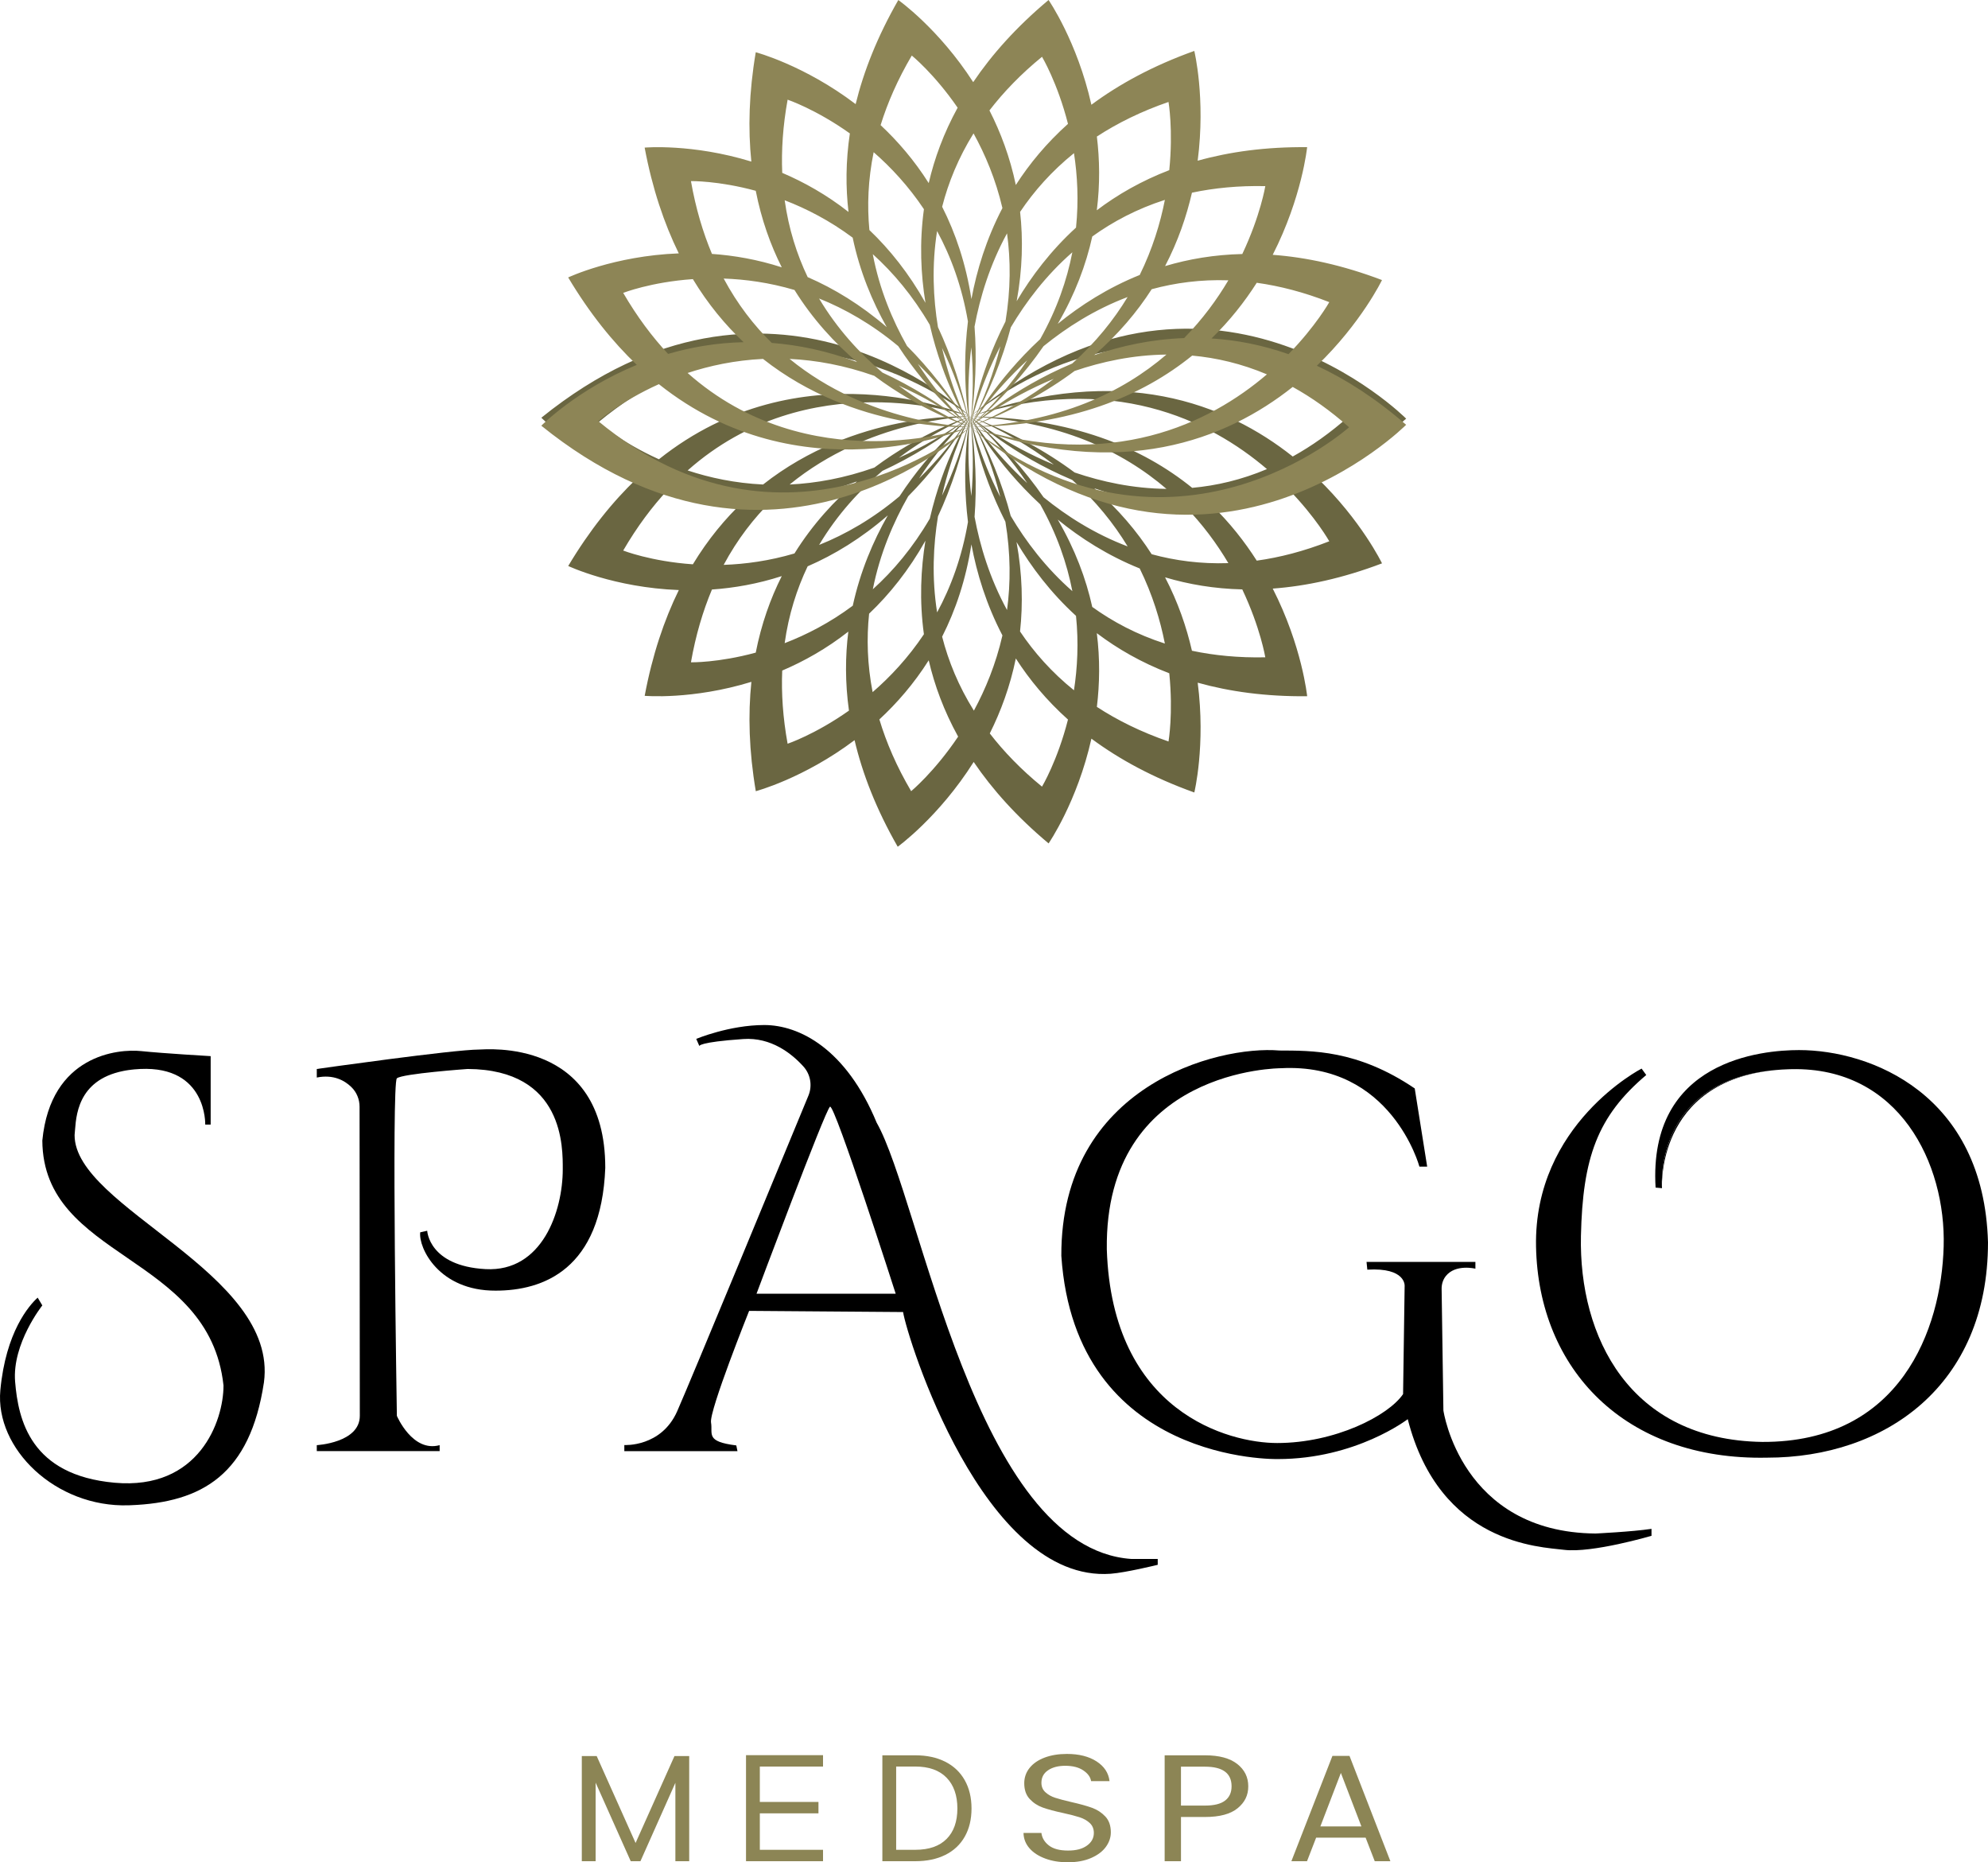 <?xml version="1.0" encoding="UTF-8"?>
<svg id="Layer_2" data-name="Layer 2" xmlns="http://www.w3.org/2000/svg" viewBox="0 0 1914.03 1792.55">
  <defs>
    <style>
      .cls-1 {
        fill: #8d8556;
      }

      .cls-1, .cls-2, .cls-3, .cls-4 {
        stroke-width: 0px;
      }

      .cls-3 {
        fill: #6a6641;
      }

      .cls-4 {
        fill: #8c8555;
      }
    </style>
  </defs>
  <g id="Layer_2-2" data-name="Layer 2">
    <g>
      <g>
        <path class="cls-3" d="m1267.89,459.82c28.07-13.07,56.86-31.53,85.96-56.83,0,0-191.81-193.47-419.74-2.04,196.44-151.92,364.79-.34,364.79-.34-18.05,16.07-36.21,28.81-54.27,38.82-63.79-50.68-165.07-90.82-310.52-38.48,136.56-43.02,230.57,3.49,285.7,50.58-24.54,10.36-48.71,15.96-71.97,18.06-47.94-38.8-116.33-67.9-213.73-68.64,86.06,4.13,146.59,33.3,188.96,69.63-32.25-.34-62.24-6.85-88.42-15.78-27.21-20.29-60.29-38.66-100.54-53.84,31.69,13.44,58.24,29.17,80.51,46.28-46.73-19.33-77.44-43.98-80.51-46.28,3.29,2.86,40.39,36.72,98.23,61,22.67,20.3,40.06,42.07,53.35,64.01-31.79-12.03-58.87-29.37-80.98-47.35-17.84-25.89-40.94-51.96-70.61-77.66,22.62,21.25,40.66,42.74,54.92,64.1-34.14-31.37-52.94-61.05-54.92-64.1,2.02,3.69,24.11,44.31,67.41,84.5,16.11,28.67,25.79,56.85,30.96,83.57-25.56-22.37-44.89-48.02-59.35-72.44-7.87-30.02-20.44-61.92-39.01-95.62,13.53,27.08,22.9,52.9,28.95,77.4-20.78-40.45-28.16-73.89-28.95-77.4.61,4.12,7.42,49.14,33.88,101.22,5.13,30.74,5.07,59.15,1.58,85-16.63-30.47-26.07-61.71-31.26-89.71,2.23-29.07,1.17-61.13-4.2-96.51,3.07,27.71,3.22,53.15,1.09,76.51-5.28-42.01-1.54-73.09-1.09-76.51-.83,3.98-8.9,46.07-2.15,101.46-5.75,33.66-16.39,62.49-29.71,87.04-5.27-33.28-3.68-64.93.85-92.49,12.82-27.46,23.46-59.23,31.02-96.02-7.11,28.72-16.36,53.91-27.11,76.08,9.86-43.37,25.44-72.91,27.11-76.08-2.22,3.55-25.94,41.85-38.91,98.25-16.31,27.92-35.13,50.22-54.85,68,6.8-34.37,19.82-64.59,34.06-89.52,20.61-20.84,40.7-46.11,59.71-76.73-15.82,23.34-32.36,43-49.25,59.59,23.33-35.81,46.66-57.26,49.25-59.59-3.25,2.52-37.19,29.62-68.09,76.76-25.73,21.62-51.95,36.63-77.4,46.81,17.54-29.48,39.47-53.01,60.97-71.29,27.15-12.51,55.39-29.59,84.52-52.29-23.64,16.94-46.64,29.94-68.84,39.78,35.04-26.29,65.52-38.45,68.84-39.78-4,1.26-46.44,14.85-92.35,49.15-28.86,10.18-56.17,15.07-81.52,16.28,75.88-62.05,167.68-65.25,173.87-65.43-6.59-.31-111.11-4.16-199.47,65.42-27.12-1.3-51.53-6.58-72.6-13.54,116.35-103.2,264.37-54.48,272.08-51.88-7.77-3.28-163.66-67.34-299.73,41.12-37.03-16.65-58.35-35.62-58.35-35.62,178.89-147.91,350.54-11.58,358.08-5.49-7.54-7.07-192.44-176.93-412.92,1.11,0,0,34.02,34.73,91.91,58.56-23.17,22.08-45.48,49.73-66.05,84.16,0,0,43.93,20.82,106.49,23.17-14.11,28.74-25.48,62.39-32.87,101.81,0,0,45.62,4.08,102.73-13.45-3.27,31.42-2.34,66.38,4.25,105.25,0,0,45.98-12.17,95.09-49.12,7.59,32.24,20.85,66.5,41.55,102.58,0,0,39.54-28.44,73.14-81.6,17.93,26.43,41.52,52.8,72.12,78.4,0,0,27.59-39.9,41.23-100.84,26.87,19.92,59.47,37.65,99.07,51.82,0,0,11.06-45.33,3.26-105.68,30.71,8.6,65.65,13.42,105.39,13.04,0,0-4.83-48.09-33.14-103.62,32.28-2.37,67.32-9.91,105.21-24.29,0,0-19.81-41.15-62.68-82.46l-.03.02Zm-214.29,10.23c25.84,8.87,54.96,15.27,86.43,16.38,17.83,18.14,31.78,37.32,42.61,55.62-26.6.9-51.23-2.41-73.81-8.57-14.07-21.91-32.15-43.4-55.23-63.43h0Zm-35.21,30.08c21.92,17.86,48.18,34.69,78.91,47.05,12.34,25.09,19.82,49.84,24.22,72.28-26.8-8.6-49.94-20.86-69.9-35.23-6-27.12-16.53-55.4-33.23-84.1h0Zm-39.69,21.6c14.28,24.15,32.97,48.88,57.27,71.07,2.66,26.01,1.34,50.22-1.97,71.64-21.45-17.29-38.45-36.56-51.91-56.6,2.89-26.42,2.25-55.16-3.38-86.1h-.01Zm-43.44,2.26c5.16,27.8,14.33,57.89,29.87,87.63-6.34,27.7-16.39,51.95-27.48,72.42-14.8-23.68-24.56-47.68-30.57-71.2,12.89-25.41,22.9-54.84,28.18-88.85Zm-44.25-3.58c-4.46,27.27-5.92,57.81-1.48,90.09-15.18,22.72-32.45,41.08-49.38,55.72-5.17-26.62-5.86-51.91-3.38-75.52,19.69-18.72,38.21-41.82,54.25-70.28h-.01Zm-36.25-24.31c-14.08,24.73-26.52,53.87-33.72,86.93-22.14,16.51-44.71,28.04-65.57,36.06,3.85-27.62,11.74-52.18,22.13-73.97,25.61-11.09,51.65-26.92,77.15-49.02h.01Zm-89.85,36.64c-24.21,7.15-47.32,10.27-68.17,10.99,13.22-24.66,29.09-45.08,46.3-61.96,25.74-1.95,53.19-7.65,82.02-18.36-21.36,18.2-42.55,41.03-60.15,69.33Zm-164.9-2.8c13.35-22.95,27.91-42.35,43.22-58.75,21.88,6.39,46.23,10.73,72.7,11.3-17.66,16.63-34.27,36.64-48.85,60.7-40.51-2.82-67.07-13.25-67.07-13.25Zm65.22,107.58c4.59-26.15,11.54-49.38,20.23-70.07,21.25-1.47,43.9-5.38,67.21-12.91-10.92,21.68-19.65,46.16-25.05,73.66-36.33,9.87-62.39,9.32-62.39,9.32h0Zm93.07,78.38c-4.58-25.23-6.1-48.67-5.19-70.44,21.01-8.95,42.71-21.08,63.65-37.5-2.98,23.66-3.16,49.05.61,76.05-32.57,22.99-59.08,31.88-59.08,31.88h.01Zm118.96,45.67c-13.99-23.73-23.91-46.81-30.61-69.08,16.87-15.61,33.28-34.4,47.5-56.9,5.56,23.97,14.63,48.65,28.33,73.47-22.95,34.11-45.23,52.5-45.23,52.5h0Zm125.97-4.38c-20.2-16.5-36.76-33.69-50.28-51.21,10.6-21.19,19.58-45.31,25.07-72.17,13.11,20.41,29.59,40.31,50.22,58.82-10.12,39.75-25.01,64.56-25.01,64.56Zm121.79-43.47c-26.42-9.11-49.22-20.43-68.96-33.29,2.66-21.94,3.12-45.81-.05-70.96,19.92,15.07,43.01,28.34,69.76,38.61,3.92,38.89-.74,65.65-.74,65.65h-.01Zm22.57-87.35c-5.22-22.74-13.41-46.73-25.87-70.65,22.66,6.76,47.42,11.01,74.33,11.62,17.5,36.95,22.16,65.36,22.16,65.36-25.72.54-49.2-1.78-70.63-6.32h.01Zm18.82-140.3c23.72-1.46,48.54-6.15,74.13-15.12,26.44,27.12,39.27,50.07,39.27,50.07-24.47,9.61-47.75,15.58-69.83,18.64-11.61-18.21-25.92-36.52-43.57-53.6h0Z"/>
        <path class="cls-1" d="m1267.89,352.03c42.88-41.31,62.68-82.46,62.68-82.46-37.89-14.38-72.93-21.91-105.21-24.29,28.3-55.53,33.14-103.62,33.14-103.62-39.74-.38-74.68,4.44-105.39,13.04,7.81-60.35-3.26-105.68-3.26-105.68-39.6,14.17-72.2,31.9-99.07,51.82-13.64-60.94-41.23-100.84-41.23-100.84-30.86,25.82-54.58,52.42-72.56,79.07C903.7,27.42,864.89.02,864.89.02c-20.23,35.26-33.38,68.72-41.08,100.2-49.51-37.59-96.17-49.94-96.17-49.94-6.59,38.87-7.52,73.84-4.25,105.25-57.1-17.53-102.73-13.45-102.73-13.45,7.39,39.43,18.76,73.08,32.87,101.81-62.56,2.35-106.49,23.17-106.49,23.17,20.57,34.44,42.88,62.08,66.05,84.16-57.89,23.84-91.91,58.56-91.91,58.56,220.47,178.04,405.37,8.18,412.92,1.11-7.54,6.08-179.19,142.42-358.08-5.49,0,0,21.32-18.97,58.35-35.62,136.06,108.45,291.96,44.4,299.73,41.12-7.71,2.6-155.72,51.32-272.08-51.88,21.07-6.96,45.49-12.24,72.6-13.54,88.36,69.58,192.88,65.73,199.47,65.42-6.19-.17-97.99-3.38-173.87-65.43,25.35,1.21,52.66,6.1,81.52,16.28,45.92,34.3,88.36,47.88,92.35,49.15-3.32-1.33-33.8-13.49-68.84-39.78,22.21,9.83,45.21,22.84,68.84,39.78-29.12-22.7-57.37-39.77-84.52-52.29-21.5-18.27-43.43-41.81-60.97-71.29,25.07,10.03,50.88,24.75,76.24,45.86,31.14,47.82,65.95,75.16,69.24,77.72-2.64-2.38-26.74-24.2-50.41-60.72,17.29,16.82,34.22,36.85,50.41,60.72-19.36-31.18-39.82-56.83-60.83-77.89-13.95-24.67-26.54-54.48-32.95-88.37,19.73,17.79,38.55,40.1,54.87,68.02,12.97,56.39,36.69,94.69,38.91,98.25-1.67-3.18-17.25-32.71-27.11-76.08,10.75,22.17,20,47.37,27.11,76.08-7.55-36.79-18.19-68.56-31.02-96.02-4.53-27.56-6.12-59.21-.85-92.49,13.32,24.55,23.96,53.38,29.71,87.04-6.75,55.39,1.32,97.48,2.15,101.46-.45-3.42-4.19-34.5,1.09-76.51,2.13,23.36,1.98,48.8-1.09,76.51,5.37-35.38,6.43-67.44,4.2-96.51,5.19-28.02,14.64-59.29,31.29-89.77,3.54,25.73,3.64,54.07-1.49,84.83-26.56,52.18-33.38,97.32-34,101.45.79-3.51,8.2-37.08,29.07-77.63-6.07,24.52-15.47,50.42-29.07,77.63,18.65-33.83,31.25-65.79,39.13-95.81,14.45-24.37,33.74-49.94,59.24-72.25-5.17,26.72-14.85,54.9-30.96,83.57-43.29,40.19-65.39,80.81-67.41,84.5,1.98-3.05,20.77-32.73,54.92-64.1-14.26,21.36-32.3,42.85-54.92,64.1,29.67-25.7,52.77-51.77,70.61-77.66,22.1-17.98,49.18-35.32,80.98-47.35-13.29,21.94-30.68,43.72-53.35,64.01-57.84,24.28-94.95,58.13-98.23,61,3.08-2.3,33.78-26.95,80.51-46.28-22.27,17.11-48.82,32.84-80.51,46.28,40.25-15.19,73.33-33.55,100.54-53.84,26.18-8.93,56.17-15.44,88.42-15.78-42.38,36.33-102.9,65.49-188.96,69.63,97.4-.75,165.79-29.84,213.73-68.64,23.27,2.1,47.44,7.71,71.97,18.06-55.14,47.1-149.14,93.6-285.7,50.58,145.45,52.34,246.73,12.2,310.52-38.48,18.06,10.01,36.22,22.76,54.27,38.82,0,0-168.34,151.58-364.79-.34,227.93,191.43,419.74-2.04,419.74-2.04-29.09-25.3-57.89-43.76-85.96-56.83l.03-.02Zm-49.66-172.88s-4.66,28.41-22.16,65.36c-26.91.61-51.68,4.86-74.33,11.62,12.46-23.92,20.64-47.91,25.87-70.65,21.43-4.55,44.91-6.87,70.63-6.32h-.01Zm-93.2-81.02s4.66,26.76.74,65.65c-26.75,10.27-49.84,23.54-69.76,38.61,3.18-25.15,2.72-49.02.05-70.96,19.74-12.86,42.55-24.19,68.96-33.29h.01Zm-121.79-43.47s14.88,24.81,25.01,64.56c-20.64,18.52-37.12,38.43-50.23,58.84-5.58-26.8-14.67-50.77-25.38-71.78,13.59-17.66,30.24-34.99,50.6-51.62h0Zm-125.37-1.19s21.61,17.48,44.13,50.19c-13.43,24.52-22.35,48.9-27.84,72.59-13.89-21.97-29.86-40.42-46.32-55.81,6.7-21.58,16.45-43.94,30.02-66.97h.01Zm-119.56,42.48s26.97,9.06,59.93,32.49c-4,26.85-4.06,52.08-1.3,75.57-21-16.48-42.75-28.65-63.81-37.62-.91-21.77.61-45.21,5.19-70.44h-.01Zm-30.68,87.71c5.41,27.5,14.13,51.98,25.05,73.66-23.31-7.53-45.97-11.44-67.21-12.91-8.69-20.69-15.64-43.92-20.23-70.07,0,0,26.06-.54,62.39,9.32Zm-84.39,157.01c-15.31-16.41-29.87-35.8-43.22-58.75,0,0,26.57-10.43,67.07-13.25,14.57,24.06,31.19,44.06,48.85,60.7-26.47.58-50.83,4.92-72.7,11.3h0Zm181.84,7.78c-28.83-10.71-56.28-16.4-82.02-18.36-17.21-16.88-33.08-37.29-46.3-61.96,20.85.72,43.96,3.84,68.17,10.99,17.6,28.3,38.8,51.13,60.15,69.33h0Zm28.68-33.55c-25.18-21.64-50.87-37.22-76.14-48.16-10.39-21.78-18.28-46.35-22.13-73.97,20.82,8.01,43.36,19.52,65.47,36,6.85,32.74,18.96,61.6,32.79,86.13h.01Zm37.27-23.44c-15.96-28.33-34.39-51.35-53.98-70.02-2.23-23.41-1.32-48.49,4.1-74.93,16.62,14.49,33.52,32.58,48.4,54.86-4.44,32.28-2.98,62.82,1.48,90.09h0Zm44.25-3.58c-5.28-34.01-15.3-63.44-28.18-88.85,5.96-23.32,15.62-47.13,30.22-70.62,11.19,20.22,21.38,44.27,27.81,71.88-15.53,29.73-24.69,59.81-29.85,87.59Zm43.57,2.04c5.64-30.95,6.24-59.64,3.3-85.96,13.45-20.02,30.44-39.26,51.87-56.53,3.31,21.42,4.63,45.63,1.97,71.64-24.23,22.12-42.88,46.77-57.14,70.85Zm39.56,21.81c16.7-28.69,27.23-56.97,33.23-84.1,19.96-14.37,43.1-26.63,69.9-35.23-4.4,22.44-11.89,47.19-24.22,72.28-30.73,12.36-57,29.19-78.91,47.05h0Zm90.43-33.34c22.58-6.16,47.21-9.47,73.81-8.57-10.83,18.3-24.78,37.48-42.61,55.62-31.47,1.11-60.59,7.51-86.43,16.38,23.08-20.03,41.16-41.51,55.23-63.43Zm101.16-6.2c22.08,3.07,45.36,9.03,69.83,18.64,0,0-12.84,22.95-39.27,50.07-25.58-8.97-50.41-13.65-74.13-15.12,17.65-17.08,31.96-35.39,43.57-53.6h0Z"/>
      </g>
      <g>
        <path class="cls-2" d="m121.18,1030.43c-.85.15-1.68.3-2.5.47"/>
        <path class="cls-2" d="m123.77,1030.02c.88-.13,1.78-.25,2.68-.35s1.84-.21,2.78-.3"/>
        <path class="cls-2" d="m254.11,1330.67c-13.37,88.39-59.17,115.62-128.62,118.22-.54.02-1.09.04-1.64.06-70.38,2.25-128.77-54.65-123.52-110.8,5.24-56.15,27.69-81.6,35.93-89.09l4.49,7.48s-29.19,36.69-26.2,73.37c3,36.68,14.72,90.06,95.83,97.32,81.11,7.26,104.81-59.14,104.81-93.58-13.67-127.08-173.69-120.91-174.44-235.82,8.05-82.72,73.37-88.34,95.08-86.09,21.71,2.25,67,4.87,67,4.87v65.88h-5.24s1.88-56.52-62.51-53.53c-2.02.09-3.96.23-5.84.4-.94.09-1.87.19-2.78.3-.91.11-1.81.23-2.68.35-.88.13-1.74.27-2.59.41-.85.15-1.68.3-2.5.47-2.87.57-5.55,1.26-8.07,2.04-39.19,12.17-37.41,47.81-38.8,59.66-.19,70.19,196.52,131.95,182.3,238.07h-.01Z"/>
        <path class="cls-2" d="m582.76,1124.04c-3.75,98.07-59.9,118.29-105.56,118.29-54.65.25-74.37-41.18-72.62-56.15l6.73-1.5s1.5,33.94,56.15,36.93c54.65,3,74.36-55.9,74.36-96.07,0-20.22,1.75-96.07-91.58-96.58,0,0-62.89,4.49-68.13,8.99-5.24,4.49,0,324.91,0,324.91,0,0,14.97,35.44,41.18,28.2v5.74h-118.29v-5.74s41.43-2.25,41.43-28.2c0-27.54-.2-251.83-.24-297.57,0-7.06-2.76-13.88-7.81-18.83-6.46-6.33-17.22-12.52-33.38-9.26v-8.24s131.51-18.71,156.47-18.71c5.87,0,121.28-11.73,121.28,113.79h.01Z"/>
        <path class="cls-2" d="m1089.21,1500.6c-150.48-10.48-202.69-345.33-245.18-419.99-29.38-71.12-74.49-93.95-108.18-93.95s-65.5,13.33-65.5,13.33l2.99,6.89s-1.12-3.75,42.3-6.74c26.77-1.85,46.57,13.95,57.81,26.34,6.93,7.63,8.84,18.56,4.91,28.09-23.73,57.47-113.07,273.66-126.35,303.8-15.35,34.81-50.91,32.57-50.91,32.57v5.87h108.93l-1.13-5.49c-29.95-3.75-22.46-10.86-24.33-22.09-1.88-11.23,36.68-107.43,36.68-107.43l148.23,1.12c3.81,24.25,77.11,260.9,199.88,251.92,14.56-1.07,45.29-8.61,45.29-8.61v-5.61h-25.45v-.02Zm-360.84-255.29s66.25-177.05,70.75-180.05c4.49-3,63.26,180.05,63.26,180.05h-134.01Z"/>
        <path class="cls-2" d="m1590.05,1471.6v6.73s-57.27,16.84-84.22,13.48c-22.84-2.86-119.6-5.05-150.47-125.77,0,0-49.8,38.41-125.04,38.41,0,0-195.01,4.83-208.48-195.62-.58-163.77,150.48-202.69,209.99-197.64,30.35.2,74.68-1.12,130.26,36.5l11.98,75.24h-7.48s-26.95-100.32-133.26-94.7c0,0-169.94-.19-167.7,174.43,5.06,157.21,117.92,186.35,163.96,186.35,55.65,0,107.05-26.14,121.28-47.1l1.5-104.06s1.5-17.97-35.93-15.72l-.75-7.48h104.81v6.55s-19.19-4.79-28.56,7.2c-2.71,3.46-4.02,7.82-3.96,12.21l1.71,117.03s16.76,117.35,146.46,118.47c0,0,34.69-1.63,53.9-4.49v-.02Z"/>
        <path class="cls-2" d="m1914.02,1195.91c0,137.75-99.01,207.26-212.8,207.19-137,2.8-220.09-85.35-222.34-203.26s101.63-171.25,101.63-171.25l4.49,6.18c-47.16,39.86-61.2,79.71-62.89,154.97-2.05,96.76,46.61,196.32,174.62,198.2,133.07.56,172.38-108.37,174.62-188.1,2.25-79.73-42.67-172.93-146.54-170.69-1.07.02-2.12.05-3.17.09-128.18,4.37-121.89,109.1-121.49,114.26,0,.13.01.2.01.2l-6.17-.56c-7.31-122.77,102.74-132.37,138.12-132.37,68.69,0,177.99,42.16,181.92,185.14h0Z"/>
        <path class="cls-2" d="m1600.14,1143.5c-.39-5.16-6.69-109.89,121.49-114.26-124.94,4.41-121.73,109.08-121.49,114.26Z"/>
      </g>
      <g>
        <path class="cls-4" d="m663.56,1690.33v101.2h-13.31v-75.46l-33.64,75.46h-9.36l-33.78-75.61v75.61h-13.31v-101.2h14.33l37.44,83.65,37.44-83.65h14.19Z"/>
        <path class="cls-4" d="m731.56,1700.42v34.07h56.45v10.97h-56.45v35.1h60.84v10.97h-74.14v-102.07h74.14v10.97h-60.84Z"/>
        <path class="cls-4" d="m910.14,1695.81c8.14,4.14,14.38,10.07,18.72,17.77,4.34,7.7,6.51,16.77,6.51,27.2s-2.17,19.48-6.51,27.13c-4.34,7.66-10.58,13.5-18.72,17.55-8.14,4.05-17.77,6.07-28.88,6.07h-31.73v-101.93h31.73c11.11,0,20.74,2.07,28.88,6.22h0Zm1.24,74.29c6.92-6.97,10.38-16.74,10.38-29.32s-3.49-22.57-10.46-29.69c-6.97-7.12-16.99-10.68-30.05-10.68h-18.43v80.14h18.43c13.16,0,23.2-3.48,30.13-10.46h0Z"/>
        <path class="cls-4" d="m1006.31,1788.96c-6.46-2.39-11.53-5.7-15.2-9.94s-5.57-9.14-5.69-14.7h17.24c.59,4.78,2.99,8.8,7.2,12.06,4.2,3.27,10.34,4.9,18.4,4.9s13.78-1.58,18.22-4.75,6.67-7.24,6.67-12.21c0-3.9-1.31-7.07-3.91-9.51-2.61-2.44-5.87-4.29-9.78-5.56s-9.18-2.63-15.82-4.09c-8.18-1.75-14.73-3.51-19.64-5.26-4.92-1.76-9.13-4.51-12.62-8.26-3.5-3.75-5.24-8.8-5.24-15.14,0-5.56,1.72-10.48,5.15-14.77,3.44-4.29,8.27-7.6,14.49-9.94s13.36-3.51,21.42-3.51c11.61,0,21.12,2.39,28.53,7.17s11.58,11.11,12.53,19.01h-17.77c-.59-3.9-3.08-7.34-7.47-10.31-4.39-2.97-10.19-4.46-17.42-4.46-6.75,0-12.27,1.44-16.53,4.31-4.27,2.88-6.4,6.9-6.4,12.06,0,3.71,1.27,6.73,3.82,9.07s5.69,4.12,9.42,5.34,8.98,2.61,15.73,4.17c8.18,1.85,14.75,3.68,19.73,5.48,4.98,1.81,9.24,4.58,12.8,8.34,3.55,3.75,5.33,8.85,5.33,15.28,0,4.97-1.6,9.65-4.8,14.04s-7.94,7.95-14.22,10.68c-6.28,2.73-13.69,4.09-22.22,4.09s-15.49-1.19-21.95-3.58h0Z"/>
        <path class="cls-4" d="m1191.54,1740.56c-6.85,5.61-17.3,8.41-31.35,8.41h-23.15v42.56h-15.72v-101.93h38.87c13.59,0,23.92,2.78,31.01,8.34,7.08,5.56,10.62,12.72,10.62,21.5s-3.43,15.53-10.28,21.13h0Zm-12.01-7.39c4.15-3.22,6.22-7.8,6.22-13.75,0-12.58-8.52-18.87-25.57-18.87h-23.15v37.44h23.15c8.75,0,15.2-1.61,19.35-4.83h0Z"/>
        <path class="cls-4" d="m1314.82,1768.86h-47.65l-8.78,22.67h-15.05l39.5-101.34h16.46l39.34,101.34h-15.05l-8.78-22.67h.01Zm-4.08-10.82l-19.75-51.48-19.75,51.48h39.5Z"/>
      </g>
    </g>
  </g>
</svg>